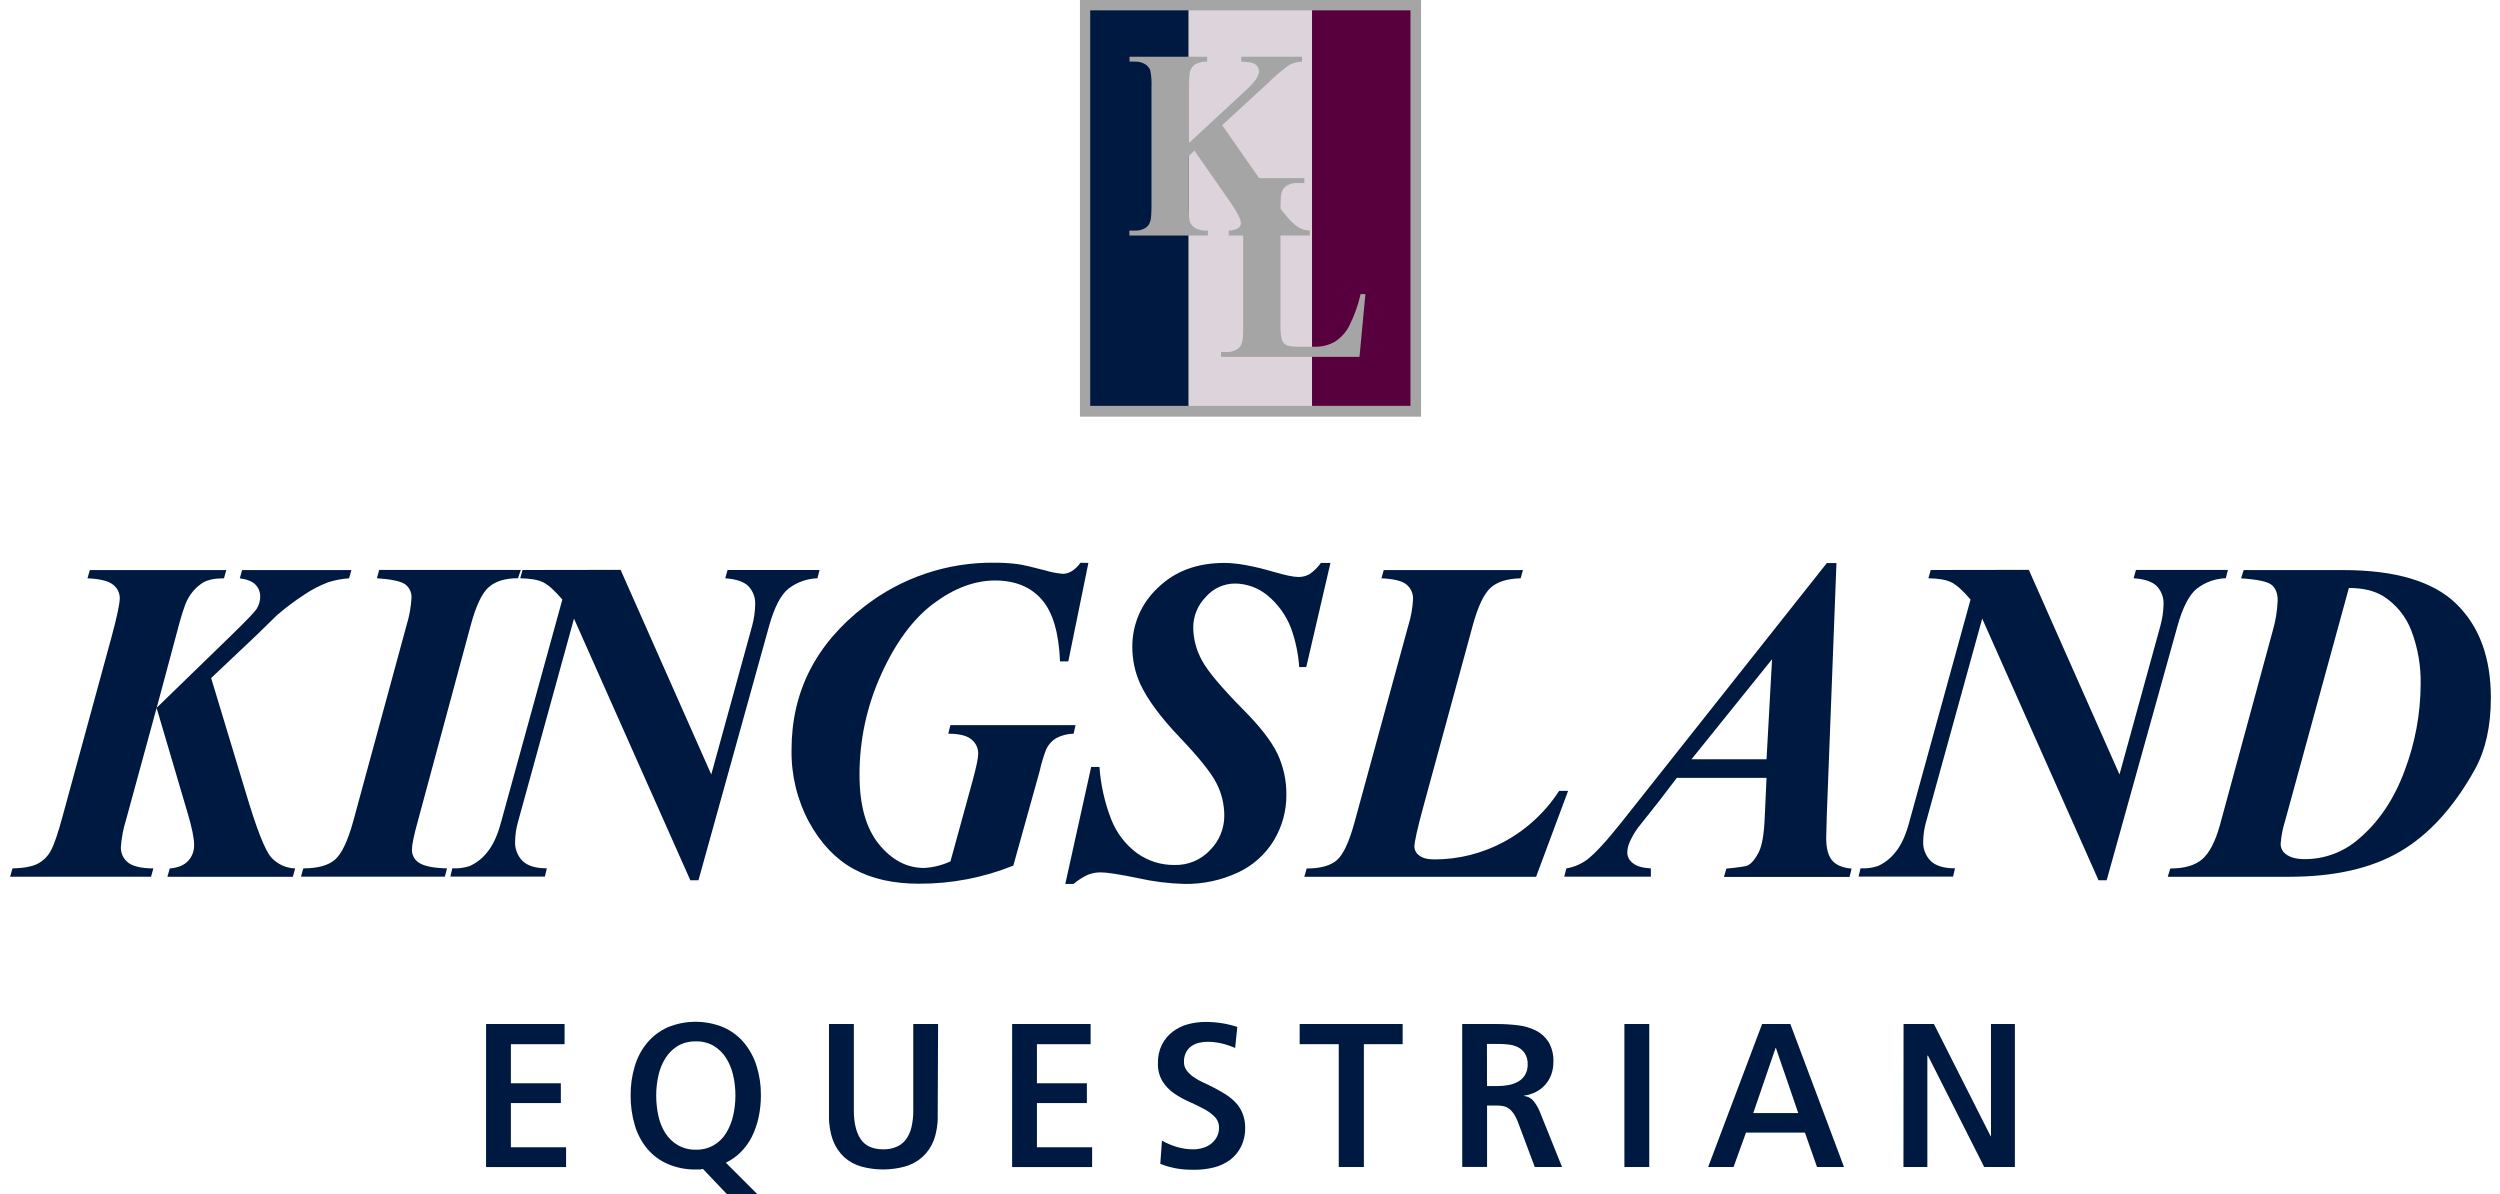 <?xml version="1.0" encoding="UTF-8"?> <svg xmlns="http://www.w3.org/2000/svg" width="134" height="64" viewBox="0 0 134 64" fill="none"><path d="M76.168 0H57.885V22.334H76.168V0Z" fill="#A5A5A5"></path><path d="M63.711 0.555H58.435V21.754H63.711V0.555Z" fill="#001941"></path><path d="M70.325 0.555H63.711V21.754H70.325V0.555Z" fill="#DCD4DA"></path><path d="M75.601 0.555H70.325V21.754H75.601V0.555Z" fill="#58003D"></path><path d="M65.509 6.708L68.45 10.926C68.865 11.518 69.222 11.921 69.522 12.134C69.722 12.279 69.961 12.358 70.207 12.361V12.623H65.861V12.361C66.049 12.36 66.233 12.309 66.394 12.213C66.431 12.18 66.461 12.14 66.481 12.095C66.501 12.05 66.51 12.001 66.509 11.951C66.509 11.754 66.32 11.382 65.943 10.834L64.02 8.071L63.712 8.367V10.982C63.712 11.481 63.737 11.792 63.786 11.915C63.844 12.049 63.944 12.159 64.07 12.231C64.279 12.332 64.51 12.377 64.742 12.361V12.623H60.535V12.361H60.813C61.021 12.372 61.227 12.32 61.405 12.213C61.523 12.132 61.611 12.012 61.652 11.874C61.697 11.761 61.72 11.465 61.72 10.987V4.68C61.737 4.372 61.714 4.063 61.652 3.761C61.597 3.628 61.501 3.515 61.378 3.44C61.21 3.341 61.016 3.293 60.821 3.303H60.543V3.041H64.703V3.303C64.478 3.291 64.254 3.342 64.057 3.451C63.939 3.531 63.85 3.648 63.804 3.784C63.755 3.901 63.73 4.202 63.73 4.687V7.662L66.836 4.786C67.268 4.386 67.484 4.066 67.484 3.825C67.482 3.735 67.455 3.648 67.406 3.573C67.356 3.498 67.286 3.439 67.204 3.402C67.114 3.35 66.89 3.317 66.533 3.303V3.041H69.787V3.303C69.547 3.312 69.312 3.374 69.099 3.483C68.693 3.781 68.309 4.109 67.95 4.462L65.509 6.708Z" fill="#A5A5A5"></path><path d="M73.186 15.767L72.869 19.129H65.45V18.867H65.728C65.936 18.878 66.142 18.827 66.32 18.719C66.439 18.638 66.526 18.518 66.567 18.38C66.612 18.267 66.635 17.971 66.635 17.493V11.188C66.652 10.88 66.629 10.571 66.567 10.269C66.512 10.136 66.416 10.023 66.293 9.948C66.125 9.848 65.931 9.801 65.736 9.811H65.459V9.549H69.911V9.811H69.547C69.34 9.799 69.133 9.851 68.956 9.959C68.836 10.04 68.747 10.16 68.703 10.297C68.657 10.411 68.635 10.707 68.635 11.185V17.289C68.617 17.603 68.642 17.918 68.709 18.225C68.735 18.292 68.775 18.353 68.826 18.404C68.877 18.455 68.937 18.495 69.004 18.521C69.247 18.578 69.496 18.599 69.744 18.585H70.441C70.828 18.598 71.212 18.505 71.55 18.315C71.876 18.105 72.14 17.813 72.318 17.468C72.591 16.925 72.797 16.351 72.931 15.758L73.186 15.767Z" fill="#A5A5A5"></path><path d="M15.695 46.995H8.973L9.098 46.551C9.541 46.511 9.87 46.376 10.084 46.145C10.298 45.913 10.413 45.606 10.405 45.29C10.405 44.926 10.286 44.348 10.05 43.555L8.394 37.945L6.754 43.95C6.606 44.423 6.513 44.913 6.479 45.408C6.474 45.565 6.506 45.721 6.571 45.863C6.637 46.005 6.735 46.13 6.858 46.228C7.11 46.434 7.565 46.541 8.221 46.548L8.096 46.992H0.542L0.668 46.548C1.274 46.531 1.725 46.447 2.021 46.296C2.326 46.136 2.574 45.886 2.733 45.58C2.908 45.256 3.118 44.638 3.363 43.724L5.976 34.152C6.272 33.053 6.42 32.353 6.42 32.053C6.418 31.915 6.385 31.778 6.322 31.654C6.26 31.53 6.17 31.422 6.059 31.338C5.818 31.14 5.362 31.027 4.689 30.997L4.815 30.554H12.131L12.005 30.997C11.512 30.997 11.138 31.074 10.882 31.228C10.524 31.453 10.235 31.772 10.045 32.15C9.9 32.417 9.703 33.036 9.453 34.006L8.399 37.936L12.446 34.006C13.235 33.238 13.674 32.777 13.764 32.623C13.883 32.43 13.947 32.207 13.947 31.98C13.951 31.746 13.865 31.52 13.706 31.349C13.541 31.172 13.257 31.055 12.852 30.997L12.978 30.554H18.835L18.71 30.997C18.336 31.023 17.967 31.092 17.609 31.203C17.157 31.372 16.726 31.594 16.325 31.864C15.813 32.198 15.323 32.565 14.858 32.962L13.792 34.004L11.317 36.343L13.151 42.407C13.743 44.405 14.205 45.588 14.539 45.957C14.702 46.137 14.9 46.282 15.12 46.383C15.341 46.485 15.58 46.541 15.822 46.548L15.695 46.995Z" fill="#001941"></path><path d="M20.201 30.993L20.326 30.549H27.914L27.766 30.993C27.076 30.993 26.55 31.154 26.19 31.478C25.829 31.801 25.51 32.477 25.233 33.504L22.39 44.034C22.184 44.778 22.081 45.276 22.081 45.526C22.075 45.657 22.101 45.787 22.157 45.905C22.213 46.024 22.297 46.127 22.402 46.205C22.677 46.415 23.196 46.528 23.961 46.545L23.845 46.989H16.132L16.258 46.545C17.03 46.545 17.595 46.389 17.954 46.078C18.313 45.766 18.638 45.085 18.929 44.034L21.794 33.504C21.941 33.027 22.029 32.535 22.057 32.037C22.063 31.902 22.037 31.768 21.981 31.646C21.926 31.524 21.841 31.416 21.736 31.333C21.522 31.163 21.01 31.05 20.201 30.993Z" fill="#001941"></path><path d="M33.264 30.544L38.124 41.512L40.313 33.553C40.417 33.174 40.472 32.784 40.478 32.392C40.486 32.214 40.459 32.036 40.396 31.87C40.334 31.703 40.239 31.55 40.117 31.422C39.876 31.179 39.462 31.038 38.873 30.997L38.998 30.553H43.927L43.812 30.997C43.248 31.014 42.704 31.209 42.258 31.555C41.849 31.886 41.504 32.553 41.223 33.556L37.437 47.183H37.002L30.766 33.158L27.758 44.077C27.665 44.409 27.616 44.751 27.61 45.096C27.599 45.289 27.63 45.483 27.698 45.664C27.767 45.845 27.873 46.009 28.009 46.147C28.28 46.411 28.714 46.542 29.311 46.542L29.207 46.986H24.14L24.243 46.542C24.558 46.56 24.873 46.519 25.172 46.421C25.542 46.255 25.865 46.002 26.113 45.681C26.418 45.314 26.665 44.782 26.852 44.086L30.142 32.136C29.736 31.659 29.396 31.352 29.121 31.215C28.846 31.077 28.433 31.004 27.883 30.996L28.009 30.552L33.264 30.544Z" fill="#001941"></path><path d="M58.338 30.173L57.261 35.45H56.817C56.756 33.914 56.429 32.808 55.836 32.133C55.244 31.457 54.413 31.118 53.346 31.114C52.245 31.114 51.145 31.524 50.044 32.346C48.944 33.167 48.007 34.433 47.234 36.143C46.462 37.835 46.065 39.675 46.07 41.535C46.07 43.154 46.415 44.389 47.105 45.242C47.796 46.095 48.602 46.522 49.524 46.522C50.016 46.497 50.499 46.378 50.945 46.169L52.137 41.827C52.334 41.099 52.433 40.622 52.433 40.395C52.434 40.249 52.402 40.106 52.34 39.974C52.277 39.843 52.186 39.727 52.072 39.636C51.832 39.43 51.417 39.327 50.828 39.327L50.942 38.866H57.65L57.546 39.327C57.221 39.332 56.9 39.413 56.611 39.564C56.38 39.705 56.195 39.91 56.079 40.156C55.93 40.54 55.812 40.936 55.724 41.339L54.314 46.397C52.704 47.045 50.984 47.375 49.249 47.367C47.881 47.367 46.717 47.105 45.758 46.579C44.798 46.054 44.003 45.219 43.372 44.077C42.728 42.881 42.403 41.54 42.427 40.182C42.427 37.076 43.73 34.516 46.336 32.503C48.322 30.959 50.773 30.134 53.288 30.161C53.706 30.159 54.123 30.183 54.538 30.234C54.821 30.274 55.317 30.388 56.027 30.574C56.333 30.668 56.648 30.729 56.967 30.756C57.303 30.756 57.62 30.559 57.917 30.164L58.338 30.173Z" fill="#001941"></path><path d="M71.312 30.173L70.016 35.754H69.638C69.589 35.037 69.44 34.33 69.194 33.655C68.927 32.968 68.487 32.362 67.916 31.896C67.429 31.5 66.82 31.282 66.192 31.278C65.894 31.279 65.6 31.344 65.331 31.469C65.06 31.593 64.82 31.774 64.627 32C64.2 32.434 63.959 33.018 63.957 33.627C63.962 34.245 64.121 34.851 64.421 35.392C64.729 35.969 65.46 36.843 66.616 38.013C67.54 38.942 68.161 39.743 68.478 40.414C68.796 41.098 68.958 41.844 68.95 42.598C68.956 43.456 68.726 44.3 68.284 45.037C67.828 45.793 67.155 46.395 66.353 46.766C65.455 47.186 64.473 47.395 63.482 47.378C62.646 47.357 61.815 47.253 61 47.069C60.003 46.863 59.34 46.76 59.011 46.76C58.771 46.756 58.534 46.799 58.311 46.887C58.034 47.016 57.776 47.181 57.543 47.378H57.1L58.487 41.107H58.931C58.998 42.07 59.211 43.017 59.561 43.917C59.841 44.636 60.318 45.263 60.936 45.724C61.525 46.149 62.234 46.373 62.96 46.363C63.314 46.372 63.666 46.306 63.993 46.169C64.321 46.032 64.615 45.828 64.857 45.569C65.102 45.325 65.296 45.035 65.427 44.715C65.558 44.395 65.625 44.053 65.622 43.707C65.621 43.099 65.474 42.499 65.192 41.96C64.905 41.402 64.251 40.589 63.232 39.521C62.212 38.453 61.507 37.499 61.117 36.658C60.834 36.033 60.689 35.354 60.692 34.668C60.689 34.075 60.809 33.487 61.044 32.942C61.28 32.398 61.627 31.908 62.062 31.505C62.971 30.617 64.159 30.173 65.626 30.173C66.291 30.173 67.166 30.331 68.252 30.647C68.886 30.833 69.333 30.926 69.593 30.926C69.8 30.93 70.004 30.879 70.185 30.778C70.424 30.614 70.632 30.41 70.799 30.173H71.312Z" fill="#001941"></path><path d="M82.335 46.995H69.911L70.037 46.551C70.778 46.551 71.321 46.4 71.664 46.096C72.007 45.792 72.322 45.111 72.609 44.052L75.498 33.485C75.635 33.04 75.716 32.58 75.739 32.114C75.745 31.967 75.716 31.821 75.657 31.686C75.598 31.552 75.508 31.432 75.396 31.338C75.166 31.14 74.715 31.027 74.044 30.997L74.169 30.554H81.631L81.506 30.997C80.787 31.014 80.25 31.184 79.895 31.506C79.54 31.829 79.225 32.488 78.95 33.484L76.314 43.153C75.978 44.382 75.81 45.13 75.81 45.396C75.815 45.487 75.841 45.575 75.885 45.654C75.93 45.733 75.992 45.801 76.067 45.852C76.239 45.994 76.516 46.065 76.898 46.065C78.18 46.062 79.441 45.745 80.572 45.143C81.79 44.495 82.822 43.548 83.57 42.389H84.051L82.335 46.995Z" fill="#001941"></path><path d="M94.686 41.692H89.879L88.916 42.954L87.808 44.35C87.621 44.603 87.463 44.876 87.338 45.164C87.263 45.34 87.224 45.53 87.222 45.721C87.228 45.828 87.258 45.932 87.309 46.025C87.36 46.118 87.432 46.199 87.518 46.261C87.716 46.427 88.038 46.522 88.487 46.547V46.99H83.843L83.957 46.547C84.354 46.48 84.731 46.322 85.057 46.085C85.485 45.762 86.1 45.095 86.903 44.084L97.918 30.181H98.434L97.918 43.64C97.895 44.344 97.884 44.769 97.884 44.914C97.884 45.464 97.989 45.864 98.199 46.115C98.409 46.365 98.758 46.513 99.247 46.559L99.134 47.002H92.405L92.531 46.559C93.195 46.493 93.578 46.437 93.677 46.389C93.891 46.275 94.088 46.038 94.269 45.678C94.449 45.319 94.556 44.694 94.59 43.804L94.686 41.692ZM94.686 40.697L94.982 35.335L90.663 40.698L94.686 40.697Z" fill="#001941"></path><path d="M108.745 30.544L113.605 41.512L115.794 33.553C115.9 33.174 115.958 32.783 115.965 32.389C115.974 32.211 115.946 32.033 115.884 31.867C115.822 31.7 115.727 31.547 115.605 31.419C115.364 31.176 114.949 31.035 114.361 30.994L114.486 30.55H119.416L119.302 30.994C118.739 31.011 118.195 31.207 117.749 31.552C117.34 31.883 116.995 32.55 116.714 33.553L112.917 47.183H112.482L106.246 33.158L103.231 44.077C103.138 44.409 103.089 44.751 103.083 45.096C103.073 45.289 103.104 45.483 103.174 45.664C103.243 45.845 103.35 46.01 103.486 46.147C103.758 46.411 104.191 46.542 104.788 46.542L104.685 46.986H99.62L99.724 46.542C100.038 46.56 100.353 46.519 100.653 46.421C101.022 46.255 101.344 46.001 101.592 45.681C101.897 45.314 102.144 44.782 102.331 44.086L105.621 32.136C105.215 31.659 104.875 31.352 104.6 31.215C104.325 31.077 103.912 31.004 103.362 30.996L103.488 30.552L108.745 30.544Z" fill="#001941"></path><path d="M116.191 46.995L116.329 46.551C117.077 46.551 117.645 46.387 118.031 46.06C118.418 45.733 118.737 45.121 118.988 44.224L121.807 33.852C121.97 33.307 122.062 32.745 122.083 32.177C122.083 31.805 121.976 31.53 121.762 31.352C121.548 31.173 121.001 31.056 120.123 31L120.26 30.556H125.585C128.389 30.556 130.411 31.157 131.649 32.358C132.888 33.559 133.509 35.239 133.511 37.398C133.511 38.927 133.225 40.209 132.652 41.244C131.529 43.266 130.198 44.73 128.659 45.635C127.119 46.541 125.138 46.994 122.714 46.995H116.191ZM125.9 31.515L122.485 43.986C122.356 44.388 122.275 44.803 122.244 45.224C122.241 45.33 122.263 45.434 122.309 45.529C122.355 45.624 122.423 45.707 122.507 45.77C122.736 45.956 123.076 46.05 123.528 46.05C124.587 46.054 125.612 45.674 126.412 44.98C127.497 44.066 128.324 42.837 128.894 41.293C129.449 39.823 129.738 38.266 129.747 36.694C129.768 35.713 129.601 34.737 129.255 33.819C128.964 33.047 128.431 32.39 127.734 31.948C127.253 31.659 126.642 31.515 125.9 31.515Z" fill="#001941"></path><path d="M26.054 54.887H30.261V55.968H27.384V58.063H30.061V59.126H27.384V61.493H30.342V62.556H26.053L26.054 54.887Z" fill="#001941"></path><path d="M38.955 63.999L37.676 62.653C37.614 62.674 37.55 62.685 37.485 62.685H37.294C36.778 62.693 36.265 62.592 35.79 62.389C35.366 62.206 34.99 61.927 34.693 61.574C34.388 61.205 34.161 60.778 34.027 60.319C33.872 59.795 33.796 59.252 33.802 58.706C33.797 58.175 33.873 57.645 34.027 57.136C34.163 56.679 34.389 56.255 34.693 55.889C34.99 55.537 35.362 55.256 35.781 55.066C36.257 54.869 36.767 54.767 37.282 54.767C37.797 54.767 38.307 54.869 38.782 55.066C39.205 55.255 39.58 55.536 39.88 55.889C40.183 56.257 40.412 56.68 40.553 57.136C40.711 57.644 40.79 58.174 40.785 58.706C40.786 59.104 40.745 59.501 40.661 59.89C40.584 60.248 40.464 60.596 40.303 60.925C40.151 61.229 39.951 61.507 39.711 61.747C39.477 61.983 39.204 62.177 38.905 62.321L40.584 64L38.955 63.999ZM37.293 55.819C36.958 55.81 36.627 55.892 36.336 56.057C36.071 56.218 35.846 56.437 35.679 56.698C35.5 56.981 35.371 57.294 35.297 57.621C35.214 57.978 35.172 58.343 35.173 58.709C35.172 59.081 35.211 59.451 35.29 59.814C35.359 60.142 35.485 60.454 35.664 60.737C35.834 61.002 36.064 61.224 36.336 61.382C36.632 61.549 36.969 61.633 37.309 61.623C37.642 61.63 37.97 61.547 38.259 61.382C38.526 61.225 38.752 61.005 38.915 60.742C39.091 60.455 39.219 60.142 39.294 59.814C39.378 59.452 39.42 59.081 39.418 58.709C39.419 58.343 39.378 57.978 39.294 57.621C39.22 57.294 39.09 56.981 38.911 56.698C38.744 56.437 38.519 56.218 38.254 56.057C37.964 55.891 37.632 55.808 37.297 55.819H37.293Z" fill="#001941"></path><path d="M50.261 59.808C50.273 60.259 50.2 60.707 50.045 61.13C49.915 61.469 49.707 61.773 49.439 62.018C49.171 62.255 48.853 62.428 48.508 62.525C47.739 62.736 46.926 62.736 46.157 62.525C45.817 62.428 45.504 62.255 45.242 62.018C44.98 61.771 44.778 61.467 44.651 61.13C44.496 60.707 44.423 60.259 44.435 59.808V54.887H45.766V59.526C45.766 60.179 45.888 60.689 46.131 61.055C46.375 61.421 46.78 61.604 47.346 61.604C47.6 61.61 47.853 61.56 48.085 61.456C48.281 61.365 48.451 61.225 48.576 61.049C48.712 60.854 48.808 60.633 48.859 60.401C48.924 60.11 48.955 59.812 48.951 59.514V54.887H50.282L50.261 59.808Z" fill="#001941"></path><path d="M54.251 54.887H58.457V55.968H55.58V58.063H58.257V59.126H55.58V61.493H58.538V62.556H54.249L54.251 54.887Z" fill="#001941"></path><path d="M62.281 61.138C62.528 61.277 62.79 61.389 63.062 61.471C63.358 61.561 63.666 61.606 63.976 61.604C64.145 61.603 64.313 61.578 64.474 61.528C64.635 61.482 64.785 61.406 64.918 61.304C65.044 61.204 65.147 61.08 65.223 60.938C65.301 60.79 65.342 60.624 65.34 60.456C65.343 60.344 65.323 60.232 65.282 60.128C65.24 60.024 65.178 59.929 65.098 59.85C64.919 59.676 64.715 59.53 64.492 59.418C64.248 59.291 63.985 59.163 63.702 59.036C63.425 58.914 63.161 58.765 62.912 58.592C62.669 58.422 62.463 58.204 62.306 57.952C62.135 57.66 62.052 57.325 62.065 56.988C62.055 56.643 62.129 56.301 62.281 55.991C62.419 55.721 62.614 55.485 62.855 55.3C63.097 55.115 63.374 54.979 63.67 54.901C63.981 54.817 64.302 54.775 64.625 54.776C65.201 54.775 65.773 54.865 66.32 55.043L66.203 56.173C65.975 56.071 65.739 55.99 65.496 55.932C65.238 55.87 64.972 55.839 64.707 55.84C64.552 55.84 64.399 55.859 64.249 55.898C64.106 55.934 63.971 55.996 63.85 56.081C63.731 56.168 63.634 56.282 63.568 56.414C63.491 56.572 63.454 56.746 63.46 56.921C63.457 57.086 63.509 57.246 63.608 57.378C63.71 57.513 63.833 57.631 63.973 57.727C64.137 57.843 64.313 57.942 64.496 58.023C64.694 58.112 64.896 58.21 65.103 58.319C65.31 58.427 65.507 58.541 65.695 58.659C65.885 58.779 66.061 58.922 66.218 59.084C66.377 59.25 66.504 59.445 66.592 59.657C66.693 59.9 66.743 60.16 66.74 60.422C66.751 60.784 66.674 61.143 66.515 61.469C66.376 61.748 66.173 61.99 65.924 62.176C65.664 62.364 65.371 62.5 65.06 62.576C64.726 62.659 64.382 62.701 64.038 62.7C63.841 62.7 63.661 62.694 63.498 62.684C63.345 62.673 63.192 62.654 63.041 62.626C62.897 62.598 62.755 62.565 62.617 62.527C62.472 62.486 62.33 62.437 62.192 62.379L62.281 61.138Z" fill="#001941"></path><path d="M71.757 55.968H69.662V54.887H75.182V55.968H73.103V62.552H71.757V55.968Z" fill="#001941"></path><path d="M78.373 54.887H80.235C80.608 54.887 80.979 54.909 81.349 54.954C81.688 54.99 82.017 55.086 82.322 55.236C82.6 55.377 82.836 55.589 83.004 55.852C83.192 56.18 83.281 56.555 83.261 56.933C83.264 57.162 83.224 57.39 83.145 57.606C82.998 58.007 82.704 58.337 82.322 58.529C82.121 58.631 81.905 58.698 81.682 58.728V58.745C81.779 58.752 81.874 58.778 81.961 58.823C82.048 58.867 82.126 58.928 82.189 59.002C82.33 59.175 82.445 59.369 82.529 59.576L83.726 62.552H82.263L81.349 60.108C81.294 59.966 81.224 59.829 81.14 59.702C81.076 59.605 80.998 59.518 80.908 59.444C80.822 59.374 80.721 59.323 80.612 59.296C80.479 59.267 80.342 59.253 80.206 59.255H79.707V62.546H78.376L78.373 54.887ZM79.704 58.212H80.285C80.484 58.213 80.682 58.193 80.877 58.154C81.058 58.12 81.232 58.056 81.392 57.964C81.54 57.877 81.663 57.754 81.75 57.606C81.844 57.435 81.89 57.243 81.883 57.048C81.891 56.844 81.84 56.642 81.735 56.467C81.644 56.326 81.518 56.211 81.37 56.134C81.211 56.055 81.039 56.005 80.862 55.986C80.669 55.964 80.475 55.953 80.281 55.954H79.7L79.704 58.212Z" fill="#001941"></path><path d="M87.068 54.887H88.4V62.552H87.068V54.887Z" fill="#001941"></path><path d="M94.449 54.887H95.962L98.839 62.552H97.392L96.744 60.706H93.585L92.919 62.552H91.556L94.449 54.887ZM95.188 56.168H95.172L93.975 59.659H96.386L95.188 56.168Z" fill="#001941"></path><path d="M102.031 54.887H103.658L106.701 60.906H106.717V54.887H107.998V62.552H106.353L103.339 56.584H103.306V62.552H102.025L102.031 54.887Z" fill="#001941"></path></svg> 